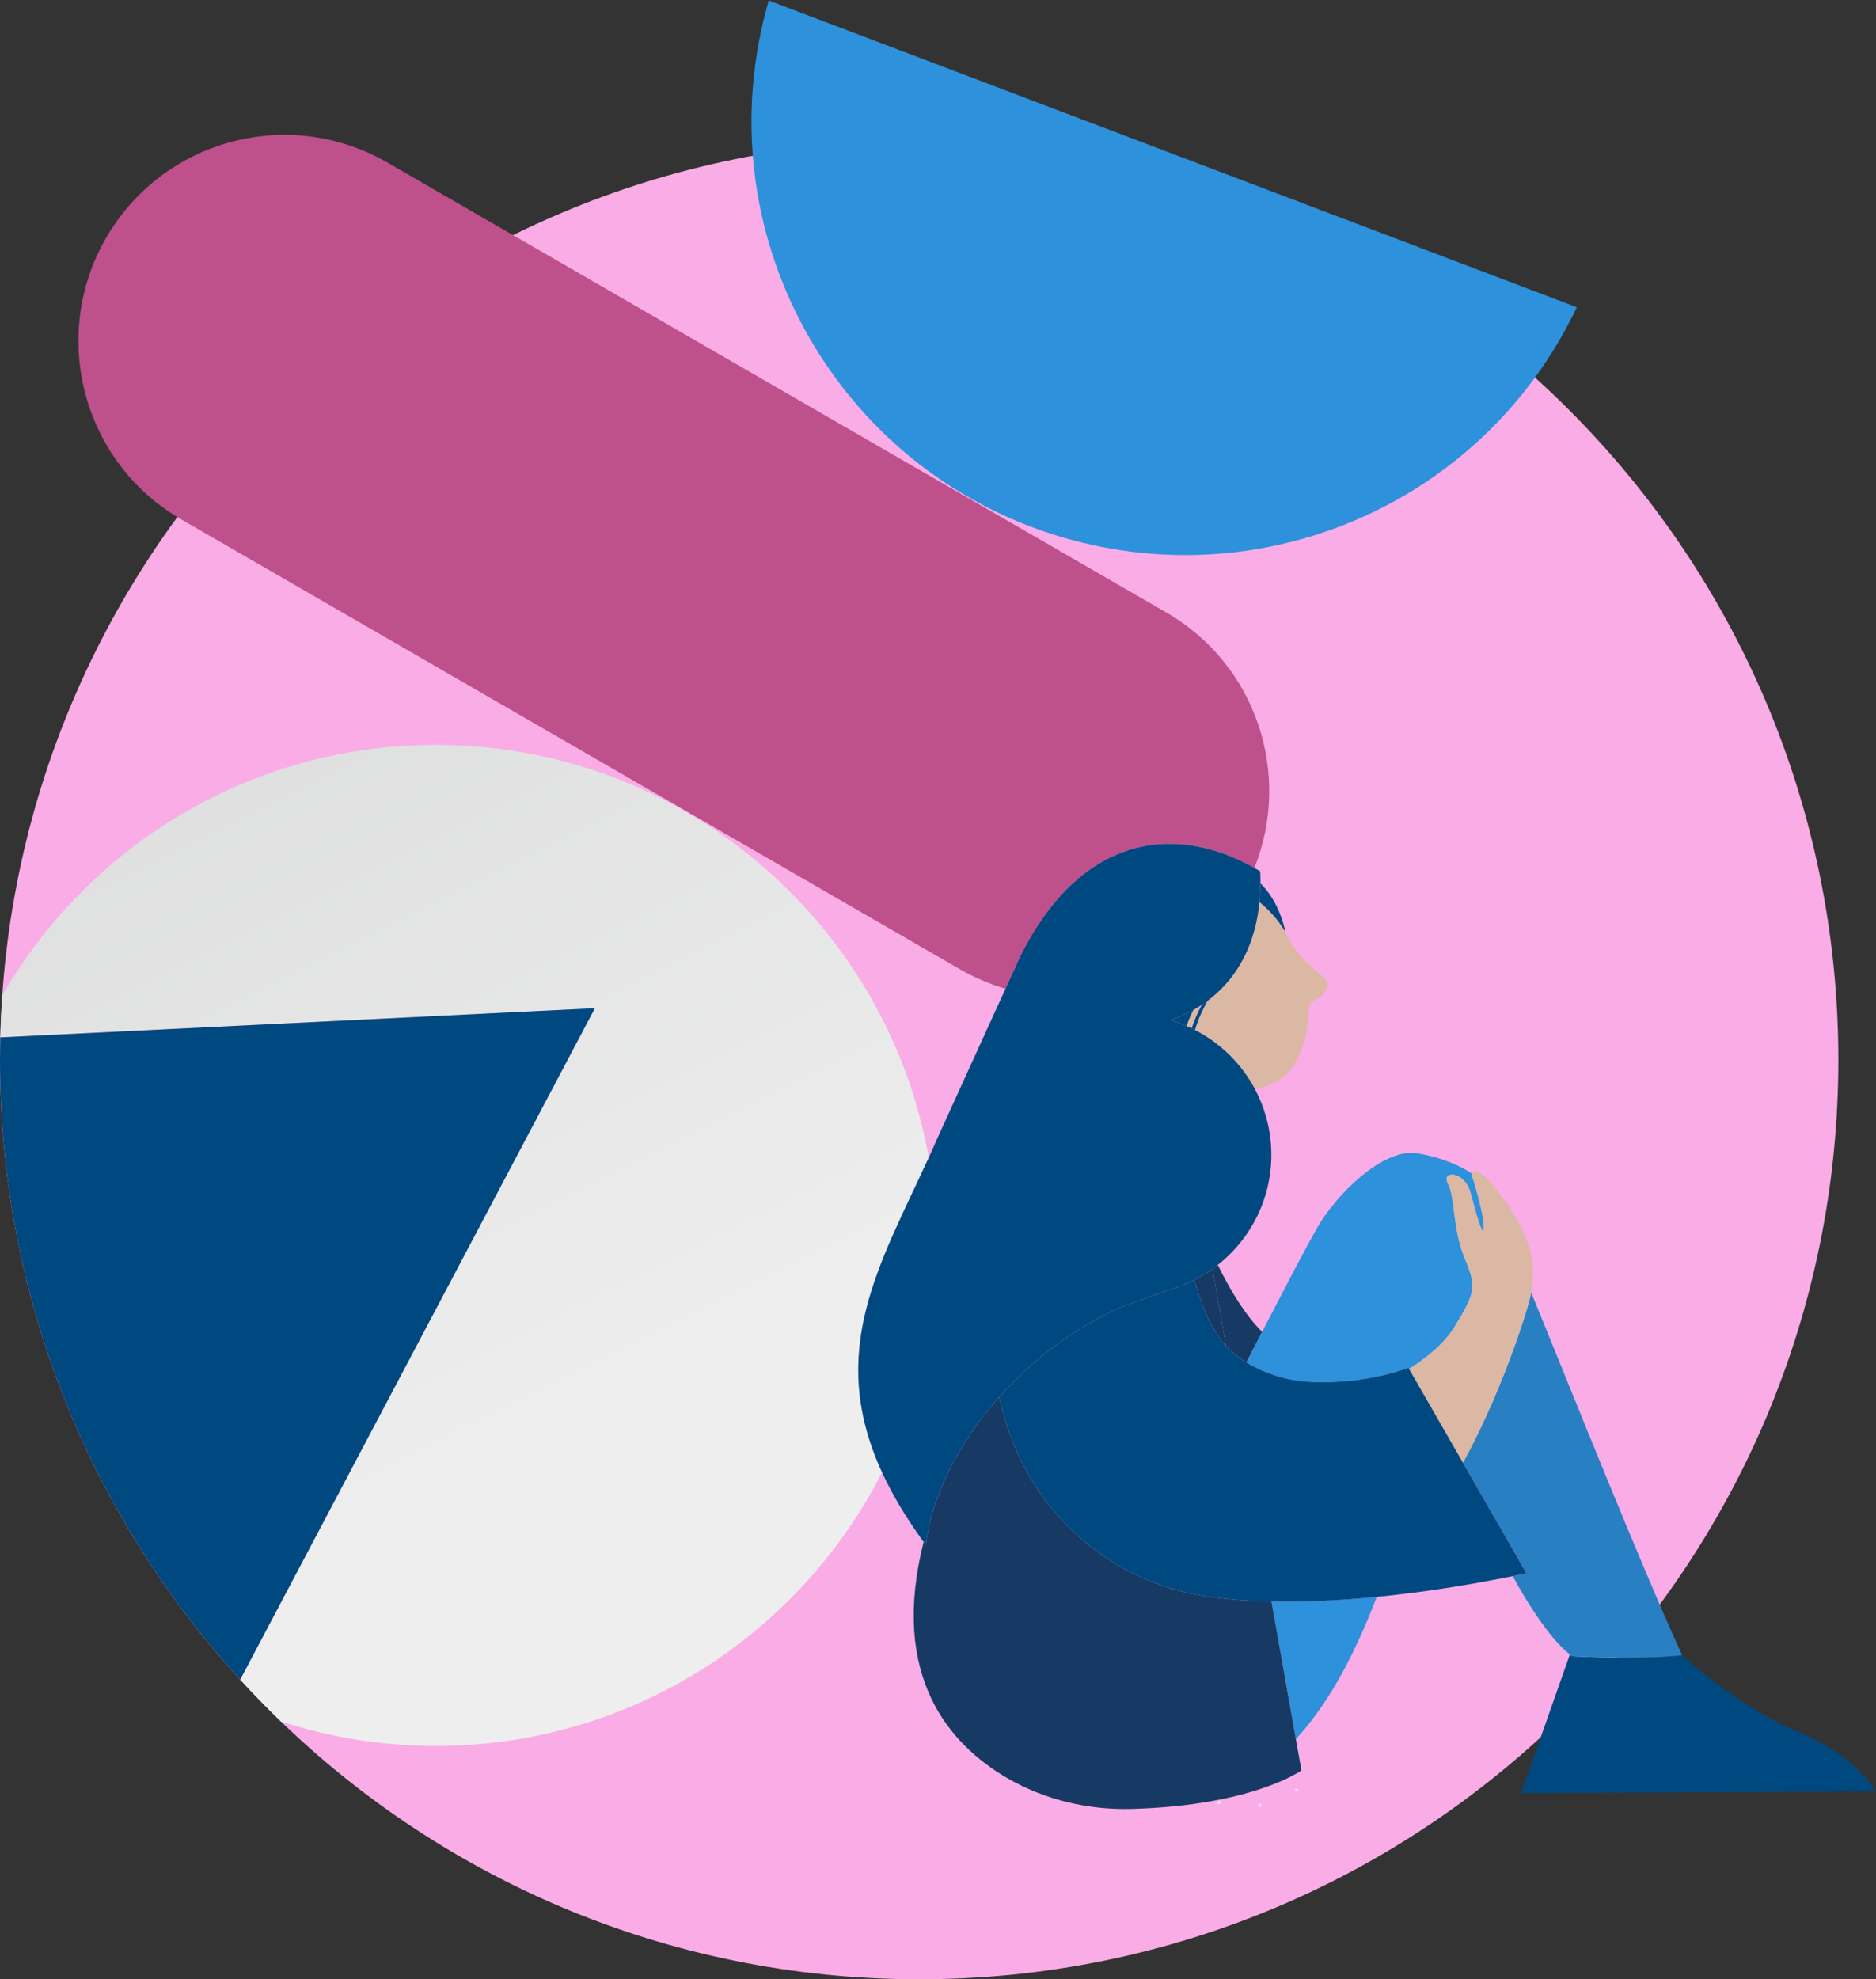 <?xml version="1.0" encoding="UTF-8" standalone="no"?>
<svg
   xmlns:dc="http://purl.org/dc/elements/1.1/"
   xmlns:cc="http://creativecommons.org/ns#"
   xmlns:rdf="http://www.w3.org/1999/02/22-rdf-syntax-ns#"
   xmlns:svg="http://www.w3.org/2000/svg"
   xmlns="http://www.w3.org/2000/svg"
   viewBox="0 0 570.292 601.624"
   height="601.624"
   width="570.292"
   xml:space="preserve"
   id="svg2"
   version="1.1"><rect x="0" y="0" width="570.292" height="601.624" fill="#333333" stroke="none"/><defs
     id="defs6"><clipPath
       id="clipPath18"
       clipPathUnits="userSpaceOnUse"><path
         id="path16"
         d="M 0,451.218 H 427.719 V 0 H 0 Z" /></clipPath><clipPath
       id="clipPath30"
       clipPathUnits="userSpaceOnUse"><path
         id="path28"
         d="m 0.534,224.396 c -0.223,-3.189 -0.38,-6.393 -0.457,-9.619 v 0 L 135.666,221.425 54.779,68.329 c 2.992,-3.277 6.092,-6.456 9.285,-9.537 v 0 C 75.193,55.17 87.069,53.205 99.406,53.205 v 0 c 44.401,0 82.878,25.355 101.748,62.375 v 0 c -12.744,27.74 -0.515,47.387 10.638,71.765 v 0 c -9.457,53.497 -56.175,94.134 -112.386,94.134 v 0 c -42.252,0 -79.14,-22.961 -98.872,-57.083" /></clipPath><linearGradient
       id="linearGradient44"
       spreadMethod="pad"
       gradientTransform="matrix(-176.296,342.08,-342.08,-176.296,154.533,92.169)"
       gradientUnits="userSpaceOnUse"
       y2="0"
       x2="1"
       y1="0"
       x1="0"><stop
         id="stop36"
         offset="0"
         style="stop-opacity:1;stop-color:#eeeeee" /><stop
         id="stop38"
         offset="0.09"
         style="stop-opacity:1;stop-color:#eeeeee" /><stop
         id="stop40"
         offset="0.818"
         style="stop-opacity:1;stop-color:#d6d7d8" /><stop
         id="stop42"
         offset="1"
         style="stop-opacity:1;stop-color:#d6d7d8" /></linearGradient><clipPath
       id="clipPath54"
       clipPathUnits="userSpaceOnUse"><path
         id="path52"
         d="M 0,451.218 H 427.719 V 0 H 0 Z" /></clipPath><clipPath
       id="clipPath98"
       clipPathUnits="userSpaceOnUse"><path
         id="path96"
         d="m 286.833,40.131 h 0.869 v -0.922 h -0.869 z" /></clipPath><clipPath
       id="clipPath114"
       clipPathUnits="userSpaceOnUse"><path
         id="path112"
         d="m 277.541,40.674 h 0.922 v -0.786 h -0.922 z" /></clipPath><clipPath
       id="clipPath130"
       clipPathUnits="userSpaceOnUse"><path
         id="path128"
         d="m 295.303,43.53 h 0.825 v -0.792 h -0.825 z" /></clipPath></defs><g
     transform="matrix(1.333,0,0,-1.333,0,601.624)"
     id="g10"><g
       id="g12"><g
         clip-path="url(#clipPath18)"
         id="g14"><g
           transform="translate(419.24,209.62)"
           id="g20"><path
             id="path22"
             style="fill:#faace6;fill-opacity:1;fill-rule:nonzero;stroke:none"
             d="m 0,0 c 0,-115.771 -93.85,-209.62 -209.62,-209.62 -115.77,0 -209.62,93.849 -209.62,209.62 0,115.77 93.85,209.62 209.62,209.62 C -93.85,209.62 0,115.77 0,0" /></g></g></g><g
       id="g24"><g
         clip-path="url(#clipPath30)"
         id="g26"><g
           id="g32"><g
             id="g34"><path
               id="path46"
               style="fill:url(#linearGradient44);stroke:none"
               d="m 0.534,224.396 c -0.223,-3.189 -0.38,-6.393 -0.457,-9.619 v 0 L 135.666,221.425 54.779,68.329 c 2.992,-3.277 6.092,-6.456 9.285,-9.537 v 0 C 75.193,55.17 87.069,53.205 99.406,53.205 v 0 c 44.401,0 82.878,25.355 101.748,62.375 v 0 c -12.744,27.74 -0.515,47.387 10.638,71.765 v 0 c -9.457,53.497 -56.175,94.134 -112.386,94.134 v 0 c -42.252,0 -79.14,-22.961 -98.872,-57.083" /></g></g></g></g><g
       id="g48"><g
         clip-path="url(#clipPath54)"
         id="g50"><g
           transform="translate(0.077,214.776)"
           id="g56"><path
             id="path58"
             style="fill:#004880;fill-opacity:1;fill-rule:nonzero;stroke:none"
             d="m 0,0 c -0.042,-1.715 -0.077,-3.432 -0.077,-5.156 0,-54.438 20.755,-104.026 54.779,-141.291 L 135.59,6.648 Z" /></g><g
           transform="translate(242.689,328.691)"
           id="g60"><path
             id="path62"
             style="fill:#2d91dc;fill-opacity:1;fill-rule:nonzero;stroke:none"
             d="M 0,0 C 46.607,-13.545 96.133,8.752 116.901,52.581 L -67.377,122.527 C -82.588,70.085 -52.442,15.211 0,0" /></g><g
           transform="translate(286.061,253.427)"
           id="g64"><path
             id="path66"
             style="fill:#be508c;fill-opacity:1;fill-rule:nonzero;stroke:none"
             d="m 0,0 c 8.604,21.346 0.461,46.377 -20.104,58.246 l -177.609,102.592 c -22.505,12.99 -51.192,5.279 -64.181,-17.226 -12.919,-22.435 -5.279,-51.192 17.226,-64.181 L -67.059,-23.161 c 3.321,-1.912 6.782,-3.362 10.307,-4.393 l 3.397,7.454 C -39.943,6.778 -18.956,10.648 0,0" /></g><g
           transform="translate(427.719,42.833)"
           id="g68"><path
             id="path70"
             style="fill:#004980;fill-opacity:1;fill-rule:nonzero;stroke:none"
             d="m 0,0 c 0,0 -4.114,7.996 -18,13.771 -11.975,4.981 -23.257,14.707 -26.138,17.291 -0.498,-0.074 -7.711,-1.078 -24.936,-0.253 0,0 -0.215,0.108 -0.632,0.419 l -11.13,-31.617 z" /></g><g
           transform="translate(279.612,144.385)"
           id="g72"><path
             id="path74"
             style="fill:#163a64;fill-opacity:1;fill-rule:nonzero;stroke:none"
             d="M 0,0 C 1.274,-1.366 2.845,-2.625 4.639,-3.731 5.857,-1.358 7.057,0.975 8.225,3.239 4.47,6.955 1.064,12.478 -1.893,18.505 -2.297,18.186 -2.699,17.864 -3.12,17.564 Z" /></g><g
           transform="translate(383.582,73.896)"
           id="g76"><path
             id="path78"
             style="fill:#2880c2;fill-opacity:1;fill-rule:nonzero;stroke:none"
             d="m 0,0 c 0.019,0.002 0.03,0.004 0.03,0.004 -9.733,21.258 -24.97,59.656 -34.431,82.71 -0.07,-0.373 -0.147,-0.742 -0.23,-1.108 -0.879,-3.869 -6.714,-22.076 -15.322,-37.721 l 14.485,-25.203 c -1.055,-0.225 -2.105,-0.444 -3.151,-0.656 6.897,-12.506 11.457,-16.672 13.051,-17.861 0.417,-0.311 0.631,-0.419 0.631,-0.419 C -7.711,-1.078 -0.498,-0.074 0,0" /></g><g
           transform="translate(297.693,136.285)"
           id="g80"><path
             id="path82"
             style="fill:#2d91dc;fill-opacity:1;fill-rule:nonzero;stroke:none"
             d="m 0,0 c 8.016,-0.544 16.032,0.543 23.504,3.125 l 0.137,-0.237 c 4.121,2.584 8.152,5.88 10.499,9.807 4.755,7.744 4.89,8.967 2.173,15.489 -2.717,6.521 -2.173,13.993 -3.804,16.982 -1.63,2.989 3.804,2.989 5.163,-2.174 1.358,-5.163 2.717,-9.782 2.989,-8.287 0.272,1.494 -0.815,6.521 -2.718,12.363 0,0 0,0.161 0.049,0.355 C 32.298,51.216 25.359,52.06 25.359,52.06 17.704,53.26 6.977,42.652 2.625,34.968 0.021,30.365 -4.586,21.558 -9.856,11.339 -11.024,9.074 -12.224,6.741 -13.442,4.368 -9.764,2.097 -5.121,0.48 0,0" /></g><g
           transform="translate(289.961,86.123)"
           id="g84"><path
             id="path86"
             style="fill:#2d91dc;fill-opacity:1;fill-rule:nonzero;stroke:none"
             d="M 0,0 5.569,-31.356 C 12.088,-24.32 18.26,-13.998 24.006,1.064 15.241,0.203 7.162,-0.141 0,0" /></g><g
           transform="translate(338.354,170.99)"
           id="g88"><path
             id="path90"
             style="fill:#dbb8a4;fill-opacity:1;fill-rule:nonzero;stroke:none"
             d="M 0,0 C -0.272,-1.495 -1.631,3.124 -2.989,8.287 -4.348,13.45 -9.782,13.45 -8.152,10.461 -6.521,7.472 -7.065,0 -4.348,-6.521 c 2.717,-6.522 2.581,-7.745 -2.173,-15.489 -2.347,-3.927 -6.378,-7.223 -10.5,-9.807 L -4.726,-53.21 c 8.609,15.646 14.444,33.853 15.323,37.722 0.083,0.365 0.16,0.734 0.229,1.107 1.07,5.713 0.417,12.262 -6.343,21.445 -5.837,7.93 -6.942,6.486 -7.152,5.654 C -2.718,12.523 -2.718,12.363 -2.718,12.363 -0.815,6.521 0.271,1.494 0,0" /></g><g
           id="g92"><g
             id="g94" /><g
             id="g106"><g
               style="opacity:0.51"
               id="g104"
               clip-path="url(#clipPath98)"><g
                 id="g102"
                 transform="translate(287.377,39.262)"><path
                   id="path100"
                   style="fill:#ffffff;fill-opacity:1;fill-rule:nonzero;stroke:none"
                   d="M 0,0 C 0.271,0.136 0.407,0.408 0.271,0.544 0.136,0.815 0,0.951 -0.272,0.815 -0.408,0.68 -0.544,0.544 -0.544,0.272 -0.408,0 -0.272,-0.136 0,0" /></g></g></g></g><g
           id="g108"><g
             id="g110" /><g
             id="g122"><g
               style="opacity:0.51"
               id="g120"
               clip-path="url(#clipPath114)"><g
                 id="g118"
                 transform="translate(278.138,39.941)"><path
                   id="path116"
                   style="fill:#ffffff;fill-opacity:1;fill-rule:nonzero;stroke:none"
                   d="M 0,0 C 0.271,0 0.407,0.271 0.271,0.407 0.271,0.679 0,0.815 -0.271,0.679 -0.543,0.679 -0.679,0.407 -0.543,0.271 -0.543,0 -0.271,-0.136 0,0" /></g></g></g></g><g
           id="g124"><g
             id="g126" /><g
             id="g138"><g
               style="opacity:0.51"
               id="g136"
               clip-path="url(#clipPath130)"><g
                 id="g134"
                 transform="translate(295.936,42.794)"><path
                   id="path132"
                   style="fill:#ffffff;fill-opacity:1;fill-rule:nonzero;stroke:none"
                   d="M 0,0 C 0.136,0.137 0.271,0.408 0.136,0.544 0,0.68 -0.271,0.815 -0.407,0.68 -0.68,0.544 -0.68,0.408 -0.543,0.137 -0.407,0 -0.136,-0.136 0,0" /></g></g></g></g><g
           transform="translate(272.682,159.615)"
           id="g140"><path
             id="path142"
             style="fill:#163a64;fill-opacity:1;fill-rule:nonzero;stroke:none"
             d="m 0,0 c -0.097,-0.05 -0.199,-0.091 -0.296,-0.14 1.427,-5.201 3.295,-9.875 5.743,-13.272 0.438,-0.622 0.934,-1.23 1.483,-1.818 L 3.81,2.334 C 2.601,1.472 1.328,0.69 0,0" /></g><g
           transform="translate(289.961,86.123)"
           id="g144"><path
             id="path146"
             style="fill:#163a64;fill-opacity:1;fill-rule:nonzero;stroke:none"
             d="m 0,0 c -7.65,0.151 -14.258,0.854 -19.518,2.079 -19.676,4.585 -35.24,19.552 -41.075,38.895 -0.553,1.835 -1.059,3.716 -1.522,5.63 -9.11,-10.253 -15.302,-22.29 -16.71,-33.705 -0.172,0.234 -0.334,0.463 -0.502,0.695 -7.753,-30.644 5.878,-46.146 19,-53.797 8.616,-5.025 18.549,-7.357 28.519,-7.079 27.626,0.768 38.645,8.79 38.645,8.79 l -1.268,7.136 z" /></g><g
           transform="translate(333.628,117.78)"
           id="g148"><path
             id="path150"
             style="fill:#004980;fill-opacity:1;fill-rule:nonzero;stroke:none"
             d="m 0,0 -12.295,21.393 -0.137,0.237 c -7.471,-2.582 -15.488,-3.669 -23.504,-3.125 -5.121,0.48 -9.763,2.097 -13.442,4.368 -1.794,1.106 -3.364,2.365 -4.639,3.731 -0.548,0.589 -1.045,1.197 -1.482,1.819 -2.448,3.397 -4.316,8.071 -5.743,13.272 -0.518,-0.259 -1.04,-0.511 -1.573,-0.746 v -0.008 l -0.112,-0.04 c -1.187,-0.516 -2.409,-0.971 -3.669,-1.343 -0.084,-0.026 -0.171,-0.043 -0.254,-0.067 l -10.62,-3.818 c -0.498,-0.214 -0.998,-0.42 -1.495,-0.648 -10.196,-4.676 -19.458,-11.796 -26.817,-20.079 0.463,-1.913 0.969,-3.795 1.522,-5.63 5.835,-19.342 21.399,-34.309 41.075,-38.894 5.26,-1.226 11.868,-1.928 19.518,-2.079 7.162,-0.141 15.241,0.203 24.006,1.064 9.616,0.946 20.05,2.509 30.995,4.735 1.046,0.212 2.096,0.43 3.151,0.655 z" /></g><g
           transform="translate(272.126,221.005)"
           id="g152"><path
             id="path154"
             style="fill:#dbb8a4;fill-opacity:1;fill-rule:nonzero;stroke:none"
             d="m 0,0 c -0.082,-0.199 -0.164,-0.397 -0.275,-0.568 -0.502,-1.037 -0.906,-1.985 -1.215,-3.094 0.375,-0.162 0.753,-0.318 1.12,-0.495 0.61,1.836 1.407,3.608 2.307,5.339 C 1.277,0.744 0.63,0.352 0,0" /></g><g
           transform="translate(275.39,223.121)"
           id="g156"><path
             id="path158"
             style="fill:#dbb8a4;fill-opacity:1;fill-rule:nonzero;stroke:none"
             d="m 0,0 c -0.425,-0.772 -0.834,-1.547 -1.209,-2.321 -0.692,-1.444 -1.237,-2.896 -1.659,-4.35 5.844,-3 10.652,-7.741 13.724,-13.574 3.567,0.922 6.676,2.44 8.334,4.844 5.018,7.511 3.151,14.491 4.587,15.176 1.437,0.686 4.19,2.722 3.613,4.382 -0.576,1.549 -6.173,4.59 -8.911,10.003 -0.228,0.553 -0.457,0.994 -0.795,1.435 -0.001,0.111 -0.115,0.22 -0.227,0.331 -0.001,0.11 -0.112,0.109 -0.112,0.109 l -0.002,0.111 c -0.001,0.112 -0.113,0.11 -0.114,0.221 -0.34,0.552 -0.906,1.322 -1.584,2.203 -0.339,0.441 -0.678,0.881 -1.128,1.32 -0.453,0.55 -1.015,1.098 -1.577,1.536 l -0.112,0.11 c -0.113,0.11 -0.225,0.219 -0.45,0.439 -0.159,0.155 -0.365,0.309 -0.557,0.464 C 10.656,10.756 5.225,3.91 0,0" /></g><g
           transform="translate(293.185,238.717)"
           id="g160"><path
             id="path162"
             style="fill:#004880;fill-opacity:1;fill-rule:nonzero;stroke:none"
             d="M 0,0 C -1.107,4.932 -3.124,8.571 -5.746,11.192 -5.757,9.699 -5.832,8.275 -5.966,6.917 -3.566,4.97 -1.536,2.632 0,0" /></g><g
           transform="translate(272.126,221.005)"
           id="g164"><path
             id="path166"
             style="fill:#004880;fill-opacity:1;fill-rule:nonzero;stroke:none"
             d="m 0,0 c -2.071,-1.155 -3.938,-1.872 -5.262,-2.279 1.296,-0.376 2.548,-0.853 3.772,-1.383 0.309,1.109 0.713,2.057 1.215,3.094 C -0.164,-0.397 -0.082,-0.199 0,0" /></g><g
           transform="translate(275.39,223.121)"
           id="g168"><path
             id="path170"
             style="fill:#004880;fill-opacity:1;fill-rule:nonzero;stroke:none"
             d="m 0,0 c -0.445,-0.333 -0.888,-0.643 -1.327,-0.935 -0.9,-1.73 -1.696,-3.502 -2.307,-5.338 0.26,-0.124 0.51,-0.266 0.766,-0.398 0.422,1.454 0.967,2.906 1.659,4.35 C -0.834,-1.547 -0.425,-0.772 0,0" /></g><g
           transform="translate(227.846,132.727)"
           id="g172"><path
             id="path174"
             style="fill:#004980;fill-opacity:1;fill-rule:nonzero;stroke:none"
             d="m 0,0 c 7.359,8.283 16.621,15.402 26.817,20.079 0.497,0.228 0.997,0.434 1.496,0.648 l 10.62,3.818 c 0.083,0.023 0.17,0.041 0.254,0.066 1.259,0.372 2.481,0.827 3.668,1.344 l 0.112,0.04 v 0.008 c 0.533,0.234 1.055,0.486 1.573,0.746 0.097,0.049 0.199,0.09 0.296,0.14 1.328,0.69 2.601,1.471 3.81,2.334 0.42,0.299 0.823,0.621 1.227,0.94 7.734,6.097 12.567,15.658 12.191,26.254 -0.175,4.966 -1.494,9.613 -3.664,13.732 -3.072,5.833 -7.88,10.575 -13.724,13.575 -0.256,0.131 -0.506,0.273 -0.766,0.397 -0.367,0.177 -0.745,0.333 -1.12,0.495 -1.224,0.53 -2.476,1.007 -3.771,1.383 1.324,0.407 3.19,1.124 5.261,2.279 0.63,0.352 1.278,0.744 1.937,1.182 0.439,0.292 0.882,0.602 1.327,0.935 5.225,3.91 10.656,10.755 11.821,22.439 0.003,0.024 0.006,0.048 0.008,0.073 0.134,1.359 0.209,2.782 0.22,4.276 0.006,0.894 -0.003,1.806 -0.044,2.752 -0.444,0.265 -0.889,0.514 -1.334,0.765 C 39.259,131.349 18.271,127.479 4.86,100.601 L 1.463,93.146 -13.844,59.559 c -0.726,-1.671 -1.466,-3.316 -2.21,-4.941 -11.153,-24.377 -23.383,-44.024 -10.637,-71.764 2.296,-5 5.406,-10.263 9.479,-15.864 0.168,-0.231 0.33,-0.461 0.502,-0.694 C -15.302,-22.289 -9.109,-10.253 0,0" /></g></g></g></g></svg>